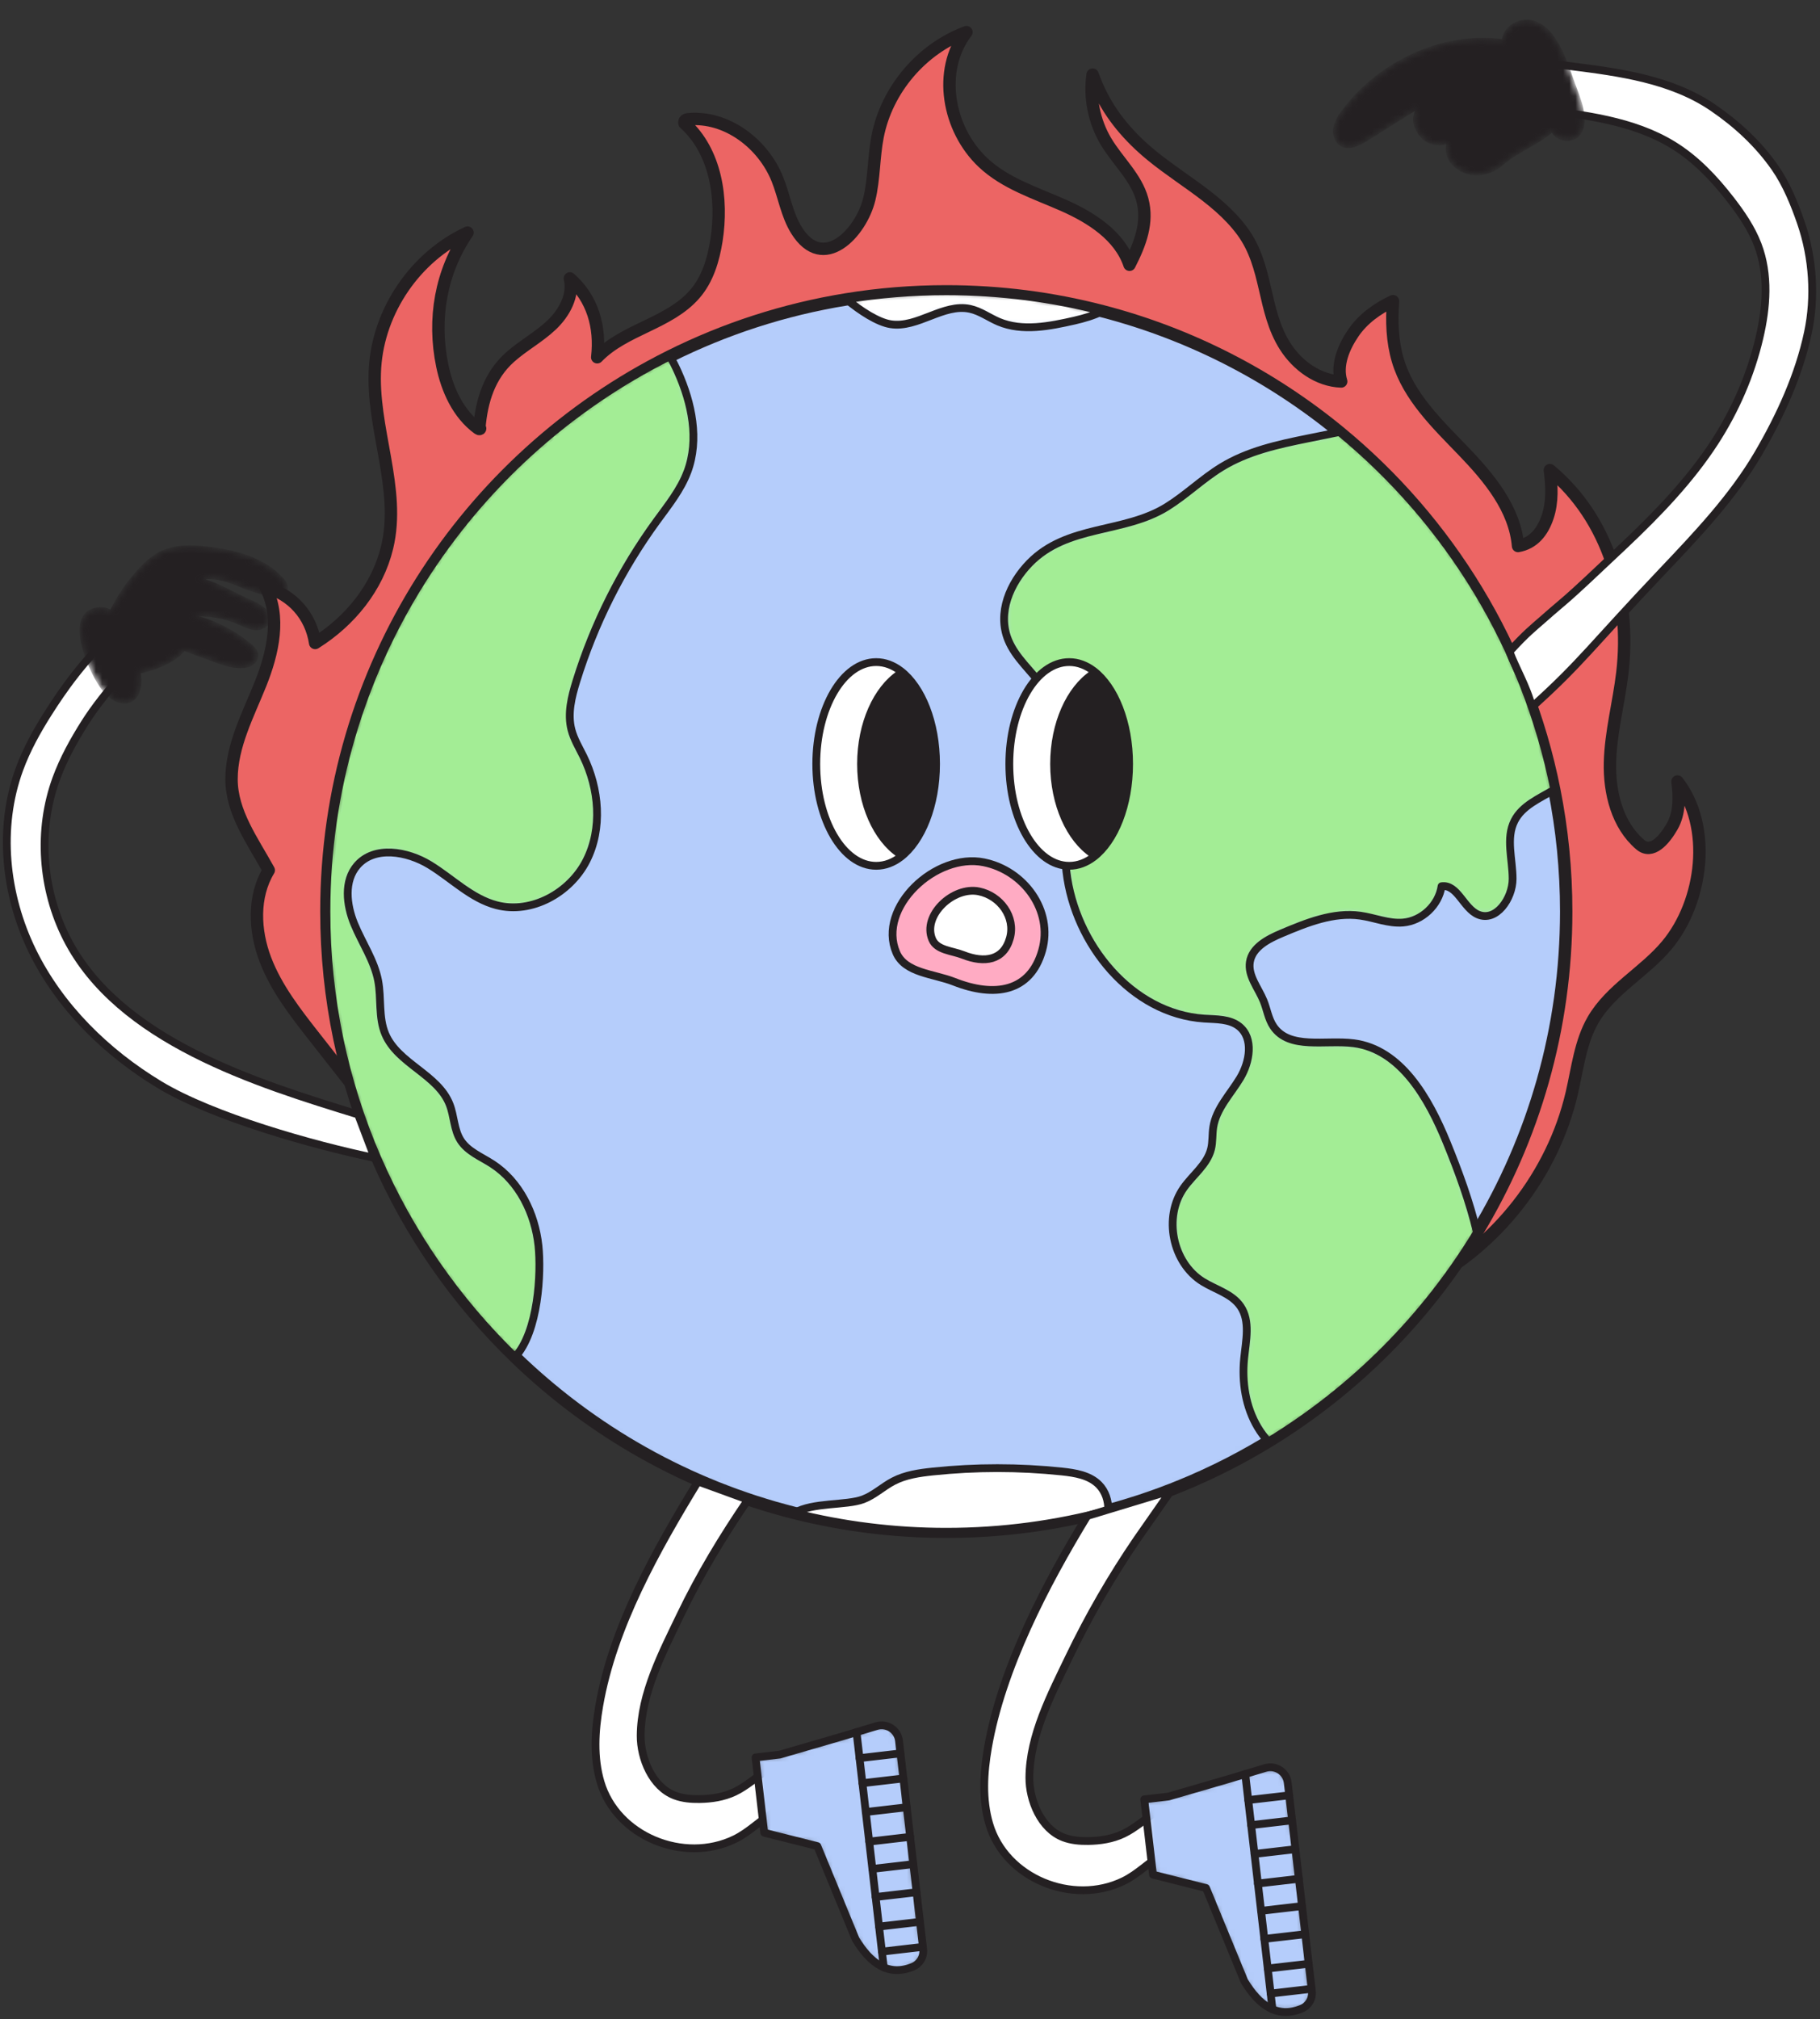 <svg width="294" height="326" viewBox="0 0 294 326" fill="none" xmlns="http://www.w3.org/2000/svg">
<rect x="0" y="0" width="294" height="326" fill="#333333" stroke="none"/>
<path d="M61.386 180.919C57.858 176.423 54.329 171.928 50.799 167.432C47.73 163.525 44.617 159.538 42.853 154.894C41.087 150.25 40.846 144.76 43.416 140.508C40.819 135.783 37.399 131.19 37.402 125.797C37.406 120.399 40.08 115.426 42.088 110.415C44.096 105.404 45.428 99.525 42.877 94.766C47.206 96.032 50.221 99.357 50.91 103.816C56.548 100.286 60.976 94.843 62.536 88.375C64.827 78.883 59.949 69.063 60.584 59.32C61.184 50.104 67.137 41.43 75.521 37.559C71.194 43.872 69.893 51.519 71.437 59.015C72.242 62.919 74.004 66.815 77.215 69.177C77.308 69.246 77.434 69.314 77.529 69.252C77.624 69.189 77.493 68.992 77.433 69.091C77.799 64.678 79.065 60.643 82.364 57.691C84.476 55.8 87.024 54.44 89.084 52.495C91.144 50.549 92.719 47.703 92.054 44.95C95.743 48.172 97.035 52.82 96.473 57.685C100.901 53.103 108.058 52.289 112.237 47.477C114.304 45.098 115.245 41.943 115.735 38.83C116.793 32.091 115.65 24.456 110.568 19.905C110.464 19.471 110.774 19.288 111.217 19.248C117.381 18.703 123.28 23.19 125.58 28.934C126.672 31.66 127.107 34.67 128.656 37.164C132.969 44.116 139.106 37.597 140.426 32.145C141.227 28.839 141.12 25.375 141.77 22.036C143.247 14.467 148.884 7.849 156.121 5.188C151.384 11.397 153.101 20.867 158.778 26.231C162.365 29.619 167.259 31.148 171.773 33.143C176.286 35.137 180.884 38.072 182.461 42.748C184.194 39.363 185.519 35.896 184.526 32.226C183.556 28.632 180.541 26.009 178.64 22.81C176.736 19.605 175.966 15.74 176.497 12.051C178.126 16.578 180.576 20.089 184.073 23.391C189.349 28.372 196.382 31.498 200.683 37.341C204.883 43.045 203.916 50.097 207.585 55.886C209.576 59.026 212.94 61.466 216.655 61.593C215.837 58.944 217.057 56.054 218.613 53.761C220.17 51.469 222.512 49.798 225.022 48.623C224.792 51.884 224.882 55.101 225.819 58.232C227.552 64.023 232.138 68.423 236.336 72.773C240.532 77.124 244.707 82.136 245.223 88.159C247.729 87.716 249.192 85.876 250.004 83.463C250.815 81.05 250.682 78.428 250.363 75.902C259.832 83.755 263.506 96.411 262.072 108.628C261.504 113.47 260.193 118.23 260.072 123.102C259.951 127.975 261.247 133.209 264.955 136.372C266.844 137.983 268.876 135.597 270.113 133.444C271.35 131.291 271.293 128.642 270.976 126.181C276.627 133.394 275.136 145.569 269.265 152.604C265.63 156.963 260.193 159.759 257.346 164.668C255.274 168.242 254.836 172.49 253.899 176.513C250.843 189.624 241.777 201.208 229.784 207.326L61.386 180.917V180.919Z" fill="#EC6564"/>
<path d="M61.386 180.919C57.858 176.423 54.329 171.928 50.799 167.432C47.73 163.525 44.617 159.538 42.853 154.894C41.087 150.25 40.846 144.76 43.416 140.508C40.819 135.783 37.399 131.19 37.402 125.797C37.406 120.399 40.08 115.426 42.088 110.415C44.096 105.404 45.428 99.525 42.877 94.766C47.206 96.032 50.221 99.357 50.91 103.816C56.548 100.286 60.976 94.843 62.536 88.375C64.827 78.883 59.949 69.063 60.584 59.32C61.184 50.104 67.137 41.43 75.521 37.559C71.194 43.872 69.893 51.519 71.437 59.015C72.242 62.919 74.004 66.815 77.215 69.177C77.308 69.246 77.434 69.314 77.529 69.252C77.624 69.189 77.493 68.992 77.433 69.091C77.799 64.678 79.065 60.643 82.364 57.691C84.476 55.8 87.024 54.44 89.084 52.495C91.144 50.549 92.719 47.703 92.054 44.95C95.743 48.172 97.035 52.82 96.473 57.685C100.901 53.103 108.058 52.289 112.237 47.477C114.304 45.098 115.245 41.943 115.735 38.83C116.793 32.091 115.65 24.456 110.568 19.905C110.464 19.471 110.774 19.288 111.217 19.248C117.381 18.703 123.28 23.19 125.58 28.934C126.672 31.66 127.107 34.67 128.656 37.164C132.969 44.116 139.106 37.597 140.426 32.145C141.227 28.839 141.12 25.375 141.77 22.036C143.247 14.467 148.884 7.849 156.121 5.188C151.384 11.397 153.101 20.867 158.778 26.231C162.365 29.619 167.259 31.148 171.773 33.143C176.286 35.137 180.884 38.072 182.461 42.748C184.194 39.363 185.519 35.896 184.526 32.226C183.556 28.632 180.541 26.009 178.64 22.81C176.736 19.605 175.966 15.74 176.497 12.051C178.126 16.578 180.576 20.089 184.073 23.391C189.349 28.372 196.382 31.498 200.683 37.341C204.883 43.045 203.916 50.097 207.585 55.886C209.576 59.026 212.94 61.466 216.655 61.593C215.837 58.944 217.057 56.054 218.613 53.761C220.17 51.469 222.512 49.798 225.022 48.623C224.792 51.884 224.882 55.101 225.819 58.232C227.552 64.023 232.138 68.423 236.336 72.773C240.532 77.124 244.707 82.136 245.223 88.159C247.729 87.716 249.192 85.876 250.004 83.463C250.815 81.05 250.682 78.428 250.363 75.902C259.832 83.755 263.506 96.411 262.072 108.628C261.504 113.47 260.193 118.23 260.072 123.102C259.951 127.975 261.247 133.209 264.955 136.372C266.844 137.983 268.876 135.597 270.113 133.444C271.35 131.291 271.293 128.642 270.976 126.181C276.627 133.394 275.136 145.569 269.265 152.604C265.63 156.963 260.193 159.759 257.346 164.668C255.274 168.242 254.836 172.49 253.899 176.513C250.843 189.624 241.777 201.208 229.784 207.326L61.386 180.917V180.919Z" stroke="#242022" stroke-width="2" stroke-linecap="round" stroke-linejoin="round"/>
<mask id="path-3-inside-1_104_3126" fill="white">
<path d="M253.003 147.178C253.003 166.137 247.734 183.865 238.579 198.98C230.232 212.763 218.655 224.372 204.894 232.754C196.933 237.604 188.244 241.375 179.029 243.864C170.689 246.114 161.918 247.317 152.864 247.317C144.392 247.317 136.164 246.263 128.308 244.283C111.053 239.934 95.579 231.104 83.196 219.104C64.406 200.904 52.727 175.405 52.727 147.178C52.727 107.923 75.316 73.941 108.206 57.528C117.053 53.111 126.648 49.964 136.744 48.333C141.993 47.48 147.376 47.041 152.864 47.041C161.579 47.041 170.032 48.153 178.094 50.248C192.332 53.943 205.34 60.692 216.375 69.755C233.907 84.153 246.463 104.391 251.066 127.494C252.335 133.858 253.003 140.441 253.003 147.18V147.178Z"/>
</mask>
<path d="M253.003 147.178C253.003 166.137 247.734 183.865 238.579 198.98C230.232 212.763 218.655 224.372 204.894 232.754C196.933 237.604 188.244 241.375 179.029 243.864C170.689 246.114 161.918 247.317 152.864 247.317C144.392 247.317 136.164 246.263 128.308 244.283C111.053 239.934 95.579 231.104 83.196 219.104C64.406 200.904 52.727 175.405 52.727 147.178C52.727 107.923 75.316 73.941 108.206 57.528C117.053 53.111 126.648 49.964 136.744 48.333C141.993 47.48 147.376 47.041 152.864 47.041C161.579 47.041 170.032 48.153 178.094 50.248C192.332 53.943 205.34 60.692 216.375 69.755C233.907 84.153 246.463 104.391 251.066 127.494C252.335 133.858 253.003 140.441 253.003 147.18V147.178Z" fill="#B5CDFB" stroke="#242022" stroke-width="0.346" mask="url(#path-3-inside-1_104_3126)"/>
<path d="M253.003 147.178C253.003 166.137 247.734 183.865 238.579 198.98C230.232 212.763 218.655 224.372 204.894 232.754C196.933 237.604 188.244 241.375 179.029 243.864C170.689 246.114 161.918 247.317 152.864 247.317C144.392 247.317 136.164 246.263 128.308 244.283C111.053 239.934 95.579 231.104 83.196 219.104C64.406 200.904 52.727 175.405 52.727 147.178C52.727 107.923 75.316 73.941 108.206 57.528C117.053 53.111 126.648 49.964 136.744 48.333C141.993 47.48 147.376 47.041 152.864 47.041C161.579 47.041 170.032 48.153 178.094 50.248C192.332 53.943 205.34 60.692 216.375 69.755C233.907 84.153 246.463 104.391 251.066 127.494C252.335 133.858 253.003 140.441 253.003 147.18V147.178Z" stroke="#242022" stroke-width="2" stroke-linecap="round" stroke-linejoin="round"/>
<mask id="path-5-inside-2_104_3126" fill="white">
<path d="M111.05 76.155C109.957 79.097 107.94 81.584 106.093 84.121C100.383 91.947 95.976 100.718 93.11 109.97C92.321 112.516 91.645 115.239 92.311 117.819C92.704 119.341 93.537 120.703 94.229 122.111C96.798 127.341 97.363 133.771 94.726 138.968C92.088 144.164 85.878 147.62 80.236 146.159C76.13 145.097 73.018 141.843 69.4 139.636C65.778 137.429 60.502 136.521 57.714 139.714C55.522 142.22 55.953 146.093 57.221 149.17C58.487 152.247 60.462 155.077 61.085 158.346C61.628 161.203 61.107 164.279 62.239 166.96C64.262 171.748 70.74 173.482 72.632 178.32C73.374 180.223 73.317 182.427 74.421 184.139C75.578 185.931 77.716 186.761 79.504 187.918C83.906 190.76 86.427 195.941 86.984 201.151C87.442 205.483 86.984 215.028 83.199 219.105C64.409 200.905 52.73 175.406 52.73 147.179C52.73 107.924 75.319 73.942 108.209 57.529C108.696 58.337 109.117 59.191 109.501 60.048C111.765 65.1 112.984 70.969 111.054 76.156L111.05 76.155Z"/>
</mask>
<path d="M111.05 76.155C109.957 79.097 107.94 81.584 106.093 84.121C100.383 91.947 95.976 100.718 93.11 109.97C92.321 112.516 91.645 115.239 92.311 117.819C92.704 119.341 93.537 120.703 94.229 122.111C96.798 127.341 97.363 133.771 94.726 138.968C92.088 144.164 85.878 147.62 80.236 146.159C76.13 145.097 73.018 141.843 69.4 139.636C65.778 137.429 60.502 136.521 57.714 139.714C55.522 142.22 55.953 146.093 57.221 149.17C58.487 152.247 60.462 155.077 61.085 158.346C61.628 161.203 61.107 164.279 62.239 166.96C64.262 171.748 70.74 173.482 72.632 178.32C73.374 180.223 73.317 182.427 74.421 184.139C75.578 185.931 77.716 186.761 79.504 187.918C83.906 190.76 86.427 195.941 86.984 201.151C87.442 205.483 86.984 215.028 83.199 219.105C64.409 200.905 52.73 175.406 52.73 147.179C52.73 107.924 75.319 73.942 108.209 57.529C108.696 58.337 109.117 59.191 109.501 60.048C111.765 65.1 112.984 70.969 111.054 76.156L111.05 76.155Z" fill="#A3ED95" stroke="#242022" stroke-width="0.346" mask="url(#path-5-inside-2_104_3126)"/>
<mask id="path-6-inside-3_104_3126" fill="white">
<path d="M251.068 127.492C248.65 128.938 245.899 130.064 244.645 132.534C243.211 135.357 244.353 138.74 244.346 141.909C244.339 145.078 241.686 148.904 238.77 147.665C236.386 146.653 235.431 142.724 232.866 143.092C232.42 146.141 229.697 148.7 226.629 148.957C224.302 149.153 222.056 148.169 219.741 147.845C215.393 147.238 211.096 148.98 207.047 150.687C204.824 151.625 202.294 152.932 201.906 155.314C201.545 157.545 203.264 159.508 204.117 161.601C204.67 162.97 204.878 164.493 205.698 165.72C208.263 169.546 214.101 167.854 218.672 168.442C226.312 169.423 230.797 177.361 233.709 184.49C235.63 189.197 237.405 194.038 238.581 198.98C230.234 212.762 218.657 224.372 204.895 232.754C204.25 232.055 203.676 231.289 203.176 230.453C201.215 227.155 200.595 223.17 200.976 219.351C201.261 216.474 202.017 213.286 200.379 210.91C198.987 208.882 196.352 208.222 194.268 206.921C189.38 203.872 187.892 196.496 191.215 191.793C192.706 189.683 195.014 188.021 195.633 185.514C195.918 184.364 195.806 183.15 195.991 181.977C196.465 178.981 198.764 176.662 200.329 174.064C201.894 171.464 202.545 167.65 200.191 165.739C198.66 164.5 196.496 164.592 194.531 164.462C182.79 163.693 173.642 152.441 172.27 140.755C171.082 130.623 174.285 119.224 168.421 110.871C166.629 108.318 164.073 106.253 162.879 103.368C161.049 98.949 163.168 94.15 166.303 90.928C172.41 84.653 181.496 86.183 188.5 81.837C191.577 79.925 194.199 77.345 197.293 75.442C201.55 72.83 206.404 71.777 211.24 70.796C212.954 70.45 214.663 70.104 216.377 69.755C233.909 84.153 246.465 104.39 251.068 127.494V127.492Z"/>
</mask>
<path d="M251.068 127.492C248.65 128.938 245.899 130.064 244.645 132.534C243.211 135.357 244.353 138.74 244.346 141.909C244.339 145.078 241.686 148.904 238.77 147.665C236.386 146.653 235.431 142.724 232.866 143.092C232.42 146.141 229.697 148.7 226.629 148.957C224.302 149.153 222.056 148.169 219.741 147.845C215.393 147.238 211.096 148.98 207.047 150.687C204.824 151.625 202.294 152.932 201.906 155.314C201.545 157.545 203.264 159.508 204.117 161.601C204.67 162.97 204.878 164.493 205.698 165.72C208.263 169.546 214.101 167.854 218.672 168.442C226.312 169.423 230.797 177.361 233.709 184.49C235.63 189.197 237.405 194.038 238.581 198.98C230.234 212.762 218.657 224.372 204.895 232.754C204.25 232.055 203.676 231.289 203.176 230.453C201.215 227.155 200.595 223.17 200.976 219.351C201.261 216.474 202.017 213.286 200.379 210.91C198.987 208.882 196.352 208.222 194.268 206.921C189.38 203.872 187.892 196.496 191.215 191.793C192.706 189.683 195.014 188.021 195.633 185.514C195.918 184.364 195.806 183.15 195.991 181.977C196.465 178.981 198.764 176.662 200.329 174.064C201.894 171.464 202.545 167.65 200.191 165.739C198.66 164.5 196.496 164.592 194.531 164.462C182.79 163.693 173.642 152.441 172.27 140.755C171.082 130.623 174.285 119.224 168.421 110.871C166.629 108.318 164.073 106.253 162.879 103.368C161.049 98.949 163.168 94.15 166.303 90.928C172.41 84.653 181.496 86.183 188.5 81.837C191.577 79.925 194.199 77.345 197.293 75.442C201.55 72.83 206.404 71.777 211.24 70.796C212.954 70.45 214.663 70.104 216.377 69.755C233.909 84.153 246.465 104.39 251.068 127.494V127.492Z" fill="#A3ED95" stroke="#242022" stroke-width="0.346" mask="url(#path-6-inside-3_104_3126)"/>
<path d="M111.05 76.155C109.957 79.097 107.94 81.584 106.093 84.121C100.383 91.947 95.976 100.718 93.11 109.97C92.321 112.516 91.645 115.239 92.311 117.819C92.704 119.341 93.537 120.703 94.229 122.111C96.798 127.341 97.363 133.771 94.726 138.968C92.088 144.164 85.878 147.62 80.236 146.159C76.13 145.097 73.018 141.843 69.4 139.636C65.778 137.429 60.502 136.521 57.714 139.714C55.522 142.22 55.953 146.093 57.221 149.17C58.487 152.247 60.462 155.077 61.085 158.346C61.628 161.203 61.107 164.279 62.239 166.96C64.262 171.748 70.74 173.482 72.632 178.32C73.374 180.223 73.317 182.427 74.421 184.139C75.578 185.931 77.716 186.761 79.504 187.918C83.906 190.76 86.427 195.941 86.984 201.151C87.442 205.483 86.984 215.028 83.199 219.105C64.409 200.905 52.73 175.406 52.73 147.179C52.73 107.924 75.319 73.942 108.209 57.529C108.696 58.337 109.117 59.191 109.501 60.048C111.765 65.1 112.984 70.969 111.054 76.156L111.05 76.155Z" stroke="#242022" stroke-width="1.257" stroke-linecap="round" stroke-linejoin="round"/>
<path d="M251.068 127.492C248.65 128.938 245.899 130.064 244.645 132.534C243.211 135.357 244.353 138.74 244.346 141.909C244.339 145.078 241.686 148.904 238.77 147.665C236.386 146.653 235.431 142.724 232.866 143.092C232.42 146.141 229.697 148.7 226.629 148.957C224.302 149.153 222.056 148.169 219.741 147.845C215.393 147.238 211.096 148.98 207.047 150.687C204.824 151.625 202.294 152.932 201.906 155.314C201.545 157.545 203.264 159.508 204.117 161.601C204.67 162.97 204.878 164.493 205.698 165.72C208.263 169.546 214.101 167.854 218.672 168.442C226.312 169.423 230.797 177.361 233.709 184.49C235.63 189.197 237.405 194.038 238.581 198.98C230.234 212.762 218.657 224.372 204.895 232.754C204.25 232.055 203.676 231.289 203.176 230.453C201.215 227.155 200.595 223.17 200.976 219.351C201.261 216.474 202.017 213.286 200.379 210.91C198.987 208.882 196.352 208.222 194.268 206.921C189.38 203.872 187.892 196.496 191.215 191.793C192.706 189.683 195.014 188.021 195.633 185.514C195.918 184.364 195.806 183.15 195.991 181.977C196.465 178.981 198.764 176.662 200.329 174.064C201.894 171.464 202.545 167.65 200.191 165.739C198.66 164.5 196.496 164.592 194.531 164.462C182.79 163.693 173.642 152.441 172.27 140.755C171.082 130.623 174.285 119.224 168.421 110.871C166.629 108.318 164.073 106.253 162.879 103.368C161.049 98.949 163.168 94.15 166.303 90.928C172.41 84.653 181.496 86.183 188.5 81.837C191.577 79.925 194.199 77.345 197.293 75.442C201.55 72.83 206.404 71.777 211.24 70.796C212.954 70.45 214.663 70.104 216.377 69.755C233.909 84.153 246.465 104.39 251.068 127.494V127.492Z" stroke="#242022" stroke-width="1.257" stroke-linecap="round" stroke-linejoin="round"/>
<mask id="path-9-inside-4_104_3126" fill="white">
<path d="M178.095 50.248C176.691 50.952 175.073 51.42 173.588 51.759C169.53 52.678 165.15 53.57 161.314 51.948C159.757 51.287 158.352 50.229 156.699 49.872C152.38 48.938 148.23 53.032 143.866 52.349C141.798 52.022 138.983 50.199 136.745 48.331C141.995 47.478 147.378 47.039 152.866 47.039C161.58 47.039 170.033 48.151 178.095 50.246V50.248Z"/>
</mask>
<path d="M178.095 50.248C176.691 50.952 175.073 51.42 173.588 51.759C169.53 52.678 165.15 53.57 161.314 51.948C159.757 51.287 158.352 50.229 156.699 49.872C152.38 48.938 148.23 53.032 143.866 52.349C141.798 52.022 138.983 50.199 136.745 48.331C141.995 47.478 147.378 47.039 152.866 47.039C161.58 47.039 170.033 48.151 178.095 50.246V50.248Z" fill="white" stroke="#242022" stroke-width="0.346" mask="url(#path-9-inside-4_104_3126)"/>
<path d="M179.031 243.865C170.69 246.115 161.919 247.318 152.866 247.318C144.394 247.318 136.166 246.264 128.31 244.284C131.317 242.523 136.707 243.114 139.435 242.08C141.22 241.404 142.645 240.023 144.339 239.146C146.284 238.135 148.507 237.82 150.688 237.59C157.614 236.863 164.616 236.863 171.538 237.59C173.683 237.816 175.987 238.19 177.505 239.717C178.586 240.809 179.052 242.32 179.031 243.863V243.865Z" fill="white" stroke="#242022" stroke-width="1.257" stroke-linecap="round" stroke-linejoin="round"/>
<path d="M178.095 50.248C176.691 50.952 175.073 51.42 173.588 51.759C169.53 52.678 165.15 53.57 161.314 51.948C159.757 51.287 158.352 50.229 156.699 49.872C152.38 48.938 148.23 53.032 143.866 52.349C141.798 52.022 138.983 50.199 136.745 48.331C141.995 47.478 147.378 47.039 152.866 47.039C161.58 47.039 170.033 48.151 178.095 50.246V50.248Z" stroke="#242022" stroke-width="1.257" stroke-linecap="round" stroke-linejoin="round"/>
<path d="M151.209 123.353C151.209 130.031 148.865 135.779 145.502 138.356C144.292 139.283 142.95 139.795 141.537 139.795C136.192 139.795 131.86 132.429 131.86 123.35C131.86 114.271 136.19 106.902 141.537 106.902C142.95 106.902 144.292 107.418 145.502 108.342C148.865 110.919 151.209 116.67 151.209 123.35V123.353Z" fill="white" stroke="#242022" stroke-width="1.258" stroke-linecap="round" stroke-linejoin="round"/>
<path d="M151.435 123.353C151.435 130.031 148.771 135.779 144.949 138.356C141.126 135.779 138.462 130.028 138.462 123.353C138.462 116.678 141.126 110.921 144.949 108.345C148.771 110.921 151.435 116.672 151.435 123.353Z" fill="#242022"/>
<path d="M182.393 123.353C182.393 130.031 180.049 135.779 176.687 138.356C175.476 139.283 174.135 139.795 172.721 139.795C167.377 139.795 163.044 132.429 163.044 123.35C163.044 114.271 167.375 106.902 172.721 106.902C174.135 106.902 175.476 107.418 176.687 108.342C180.049 110.919 182.393 116.67 182.393 123.35V123.353Z" fill="white" stroke="#242022" stroke-width="1.258" stroke-linecap="round" stroke-linejoin="round"/>
<path d="M182.62 123.353C182.62 130.031 179.956 135.779 176.133 138.356C172.311 135.779 169.646 130.028 169.646 123.353C169.646 116.678 172.311 110.921 176.133 108.345C179.956 110.921 182.62 116.672 182.62 123.353Z" fill="#242022"/>
<path d="M158.929 139.229C165.457 140.555 170.155 147.039 168.348 153.45C166.447 160.191 160.649 161.083 154.133 158.515C150.772 157.191 146.203 157.129 144.786 153.806C141.674 146.511 151.156 137.65 158.929 139.229Z" fill="#FFABC3" stroke="#242022" stroke-width="1.258"/>
<path d="M158.124 143.921C161.598 144.627 164.099 148.077 163.136 151.489C162.125 155.077 159.039 155.552 155.571 154.185C153.783 153.48 151.351 153.447 150.597 151.679C148.941 147.796 153.987 143.081 158.124 143.921Z" fill="white" stroke="#242022" stroke-width="1.258"/>
<path d="M120.858 242.103C116.733 248.147 113.064 254.205 109.895 260.8C107.011 266.801 103.534 273.426 103.493 280.234C103.472 283.887 105.348 288.515 109.012 289.906C110.278 290.387 111.641 290.497 112.985 290.479C114.923 290.452 116.887 290.158 118.661 289.317C120.613 288.391 122.25 286.849 124.089 285.684C125.928 284.521 128.182 283.734 130.19 284.515L132.367 291.827C130.195 290.415 127.246 291.161 125.045 292.53C122.847 293.898 121.004 295.828 118.673 296.958C110.457 300.939 99.6 296.518 97.011 287.732C95.837 283.752 96.092 279.483 96.802 275.394C99.012 262.648 106.011 250.242 112.752 239.201L120.733 242.103H120.858Z" fill="white" stroke="#242022" stroke-width="1.258" stroke-linecap="round" stroke-linejoin="round"/>
<mask id="path-19-inside-5_104_3126" fill="white">
<path d="M123.459 295.913L122.049 283.753L125.969 283.298L135.961 280.393L141.592 278.694C143.284 278.183 145.026 279.327 145.228 281.082L146.4 291.19L149.126 314.721C149.268 315.939 148.575 317.099 147.438 317.56C143.511 319.152 140.613 317.042 138.221 313.119L132.03 298.07L123.46 295.915L123.459 295.913Z"/>
</mask>
<path d="M123.459 295.913L122.049 283.753L125.969 283.298L135.961 280.393L141.592 278.694C143.284 278.183 145.026 279.327 145.228 281.082L146.4 291.19L149.126 314.721C149.268 315.939 148.575 317.099 147.438 317.56C143.511 319.152 140.613 317.042 138.221 313.119L132.03 298.07L123.46 295.915L123.459 295.913Z" fill="#B5CDFB" stroke="#242022" stroke-width="0.311" mask="url(#path-19-inside-5_104_3126)"/>
<path d="M123.459 295.913L122.049 283.753L125.969 283.298L135.961 280.393L141.592 278.694C143.284 278.183 145.026 279.327 145.228 281.082L146.4 291.19L149.126 314.721C149.268 315.939 148.575 317.099 147.438 317.56C143.511 319.152 140.613 317.042 138.221 313.119L132.03 298.07L123.46 295.915L123.459 295.913Z" stroke="#242022" stroke-width="1.258" stroke-linecap="round" stroke-linejoin="round"/>
<path d="M142.762 317.65L138.361 279.67" stroke="#242022" stroke-width="1.258" stroke-linecap="round" stroke-linejoin="round"/>
<path d="M142.468 315.11L149.083 314.344" stroke="#242022" stroke-width="1.258" stroke-linecap="round" stroke-linejoin="round"/>
<path d="M141.998 311.067L148.613 310.301" stroke="#242022" stroke-width="1.258" stroke-linecap="round" stroke-linejoin="round"/>
<path d="M141.446 306.289L148.061 305.522" stroke="#242022" stroke-width="1.258" stroke-linecap="round" stroke-linejoin="round"/>
<path d="M140.921 301.755L147.536 300.989" stroke="#242022" stroke-width="1.258" stroke-linecap="round" stroke-linejoin="round"/>
<path d="M140.41 297.346L147.025 296.58" stroke="#242022" stroke-width="1.258" stroke-linecap="round" stroke-linejoin="round"/>
<path d="M139.855 292.569L146.471 291.803" stroke="#242022" stroke-width="1.258" stroke-linecap="round" stroke-linejoin="round"/>
<path d="M139.317 287.915L145.932 287.148" stroke="#242022" stroke-width="1.258" stroke-linecap="round" stroke-linejoin="round"/>
<path d="M138.848 283.871L145.463 283.104" stroke="#242022" stroke-width="1.258" stroke-linecap="round" stroke-linejoin="round"/>
<path d="M183.647 248.576C179.522 254.619 175.856 260.976 172.687 267.571C169.803 273.572 166.326 280.197 166.285 287.005C166.264 290.658 168.14 295.286 171.804 296.677C173.07 297.158 174.433 297.269 175.777 297.25C177.715 297.223 179.679 296.929 181.453 296.088C183.405 295.162 185.042 293.62 186.881 292.455C188.72 291.292 190.974 290.506 192.982 291.286L195.159 298.598C192.987 297.186 190.038 297.932 187.837 299.301C185.639 300.67 183.796 302.599 181.465 303.729C173.249 307.71 162.392 303.289 159.803 294.503C158.629 290.523 158.884 286.254 159.594 282.165C161.804 269.419 168.895 255.804 175.636 244.763L189.18 240.651L183.647 248.576Z" fill="white" stroke="#242022" stroke-width="1.258" stroke-linecap="round" stroke-linejoin="round"/>
<mask id="path-31-inside-6_104_3126" fill="white">
<path d="M186.251 302.683L184.841 290.523L188.761 290.068L198.753 287.162L204.384 285.463C206.076 284.952 207.818 286.097 208.02 287.852L209.192 297.96L211.918 321.491C212.06 322.709 211.367 323.869 210.23 324.33C206.303 325.921 203.405 323.811 201.013 319.889L194.822 304.84L186.252 302.684L186.251 302.683Z"/>
</mask>
<path d="M186.251 302.683L184.841 290.523L188.761 290.068L198.753 287.162L204.384 285.463C206.076 284.952 207.818 286.097 208.02 287.852L209.192 297.96L211.918 321.491C212.06 322.709 211.367 323.869 210.23 324.33C206.303 325.921 203.405 323.811 201.013 319.889L194.822 304.84L186.252 302.684L186.251 302.683Z" fill="#B5CDFB" stroke="#242022" stroke-width="0.311" mask="url(#path-31-inside-6_104_3126)"/>
<path d="M186.251 302.683L184.841 290.523L188.761 290.068L198.753 287.162L204.384 285.463C206.076 284.952 207.818 286.097 208.02 287.852L209.192 297.96L211.918 321.491C212.06 322.709 211.367 323.869 210.23 324.33C206.303 325.921 203.405 323.811 201.013 319.889L194.822 304.84L186.252 302.684L186.251 302.683Z" stroke="#242022" stroke-width="1.258" stroke-linecap="round" stroke-linejoin="round"/>
<path d="M205.554 324.421L201.153 286.44" stroke="#242022" stroke-width="1.258" stroke-linecap="round" stroke-linejoin="round"/>
<path d="M205.26 321.879L211.875 321.113" stroke="#242022" stroke-width="1.258" stroke-linecap="round" stroke-linejoin="round"/>
<path d="M204.791 317.836L211.406 317.07" stroke="#242022" stroke-width="1.258" stroke-linecap="round" stroke-linejoin="round"/>
<path d="M204.238 313.058L210.853 312.292" stroke="#242022" stroke-width="1.258" stroke-linecap="round" stroke-linejoin="round"/>
<path d="M203.712 308.526L210.327 307.76" stroke="#242022" stroke-width="1.258" stroke-linecap="round" stroke-linejoin="round"/>
<path d="M203.201 304.117L209.816 303.351" stroke="#242022" stroke-width="1.258" stroke-linecap="round" stroke-linejoin="round"/>
<path d="M202.648 299.337L209.263 298.571" stroke="#242022" stroke-width="1.258" stroke-linecap="round" stroke-linejoin="round"/>
<path d="M202.11 294.684L208.725 293.918" stroke="#242022" stroke-width="1.258" stroke-linecap="round" stroke-linejoin="round"/>
<path d="M201.641 290.641L208.256 289.875" stroke="#242022" stroke-width="1.258" stroke-linecap="round" stroke-linejoin="round"/>
<path d="M26.392 102.227C22.013 106.229 16.885 111.696 13.711 116.707C11.897 119.571 10.245 122.556 9.08 125.741C6.062 133.992 6.724 143.548 10.77 151.51C19.171 168.039 41.462 174.911 57.85 179.944L60.511 186.958C50.653 184.912 34.368 180.337 25.755 175.126C17.14 169.916 9.649 162.581 5.228 153.536C0.808 144.49 -0.332 133.673 3.125 124.219C4.29 121.035 5.941 118.05 7.757 115.186C10.078 111.522 13.529 106.49 19.018 101.475L26.392 102.225V102.227Z" fill="white" stroke="#242022" stroke-width="1.258" stroke-linecap="round" stroke-linejoin="round"/>
<mask id="path-43-inside-7_104_3126" fill="white">
<path d="M45.642 93.44C42.632 90.108 37.935 88.898 33.472 88.401C30.931 88.119 28.24 88.038 25.948 89.169C24.651 89.809 23.562 90.801 22.573 91.856C20.689 93.87 19.112 96.165 17.894 98.64C17.354 98.314 16.77 98.143 16.142 98.183C9.831 98.591 14.688 109.075 16.745 111.479C17.308 112.138 17.945 112.759 18.732 113.125C19.518 113.491 20.476 113.57 21.237 113.156C22.413 112.518 22.753 110.976 22.679 109.64C22.664 109.342 22.625 108.989 22.569 108.593C22.879 108.533 23.186 108.466 23.491 108.385C25.618 107.818 28.402 106.683 29.757 104.948C31.299 105.518 32.842 106.088 34.383 106.658C35.81 107.184 37.272 107.718 38.792 107.734C39.477 107.742 40.19 107.631 40.757 107.245C41.324 106.859 41.704 106.144 41.544 105.477C41.419 104.957 41.005 104.562 40.6 104.213C37.873 101.865 34.628 100.239 31.132 99.387C33.645 99.22 36.198 99.664 38.508 100.67C39.458 101.083 40.41 101.6 41.445 101.601C42.481 101.603 43.611 100.84 43.56 99.806C43.534 99.261 43.191 98.78 42.794 98.406C42.051 97.707 41.098 97.279 40.165 96.864C37.543 95.7 35.299 94.239 32.523 93.512C34.552 92.988 36.662 93.779 38.607 94.557C39.838 95.049 45.661 97.484 46.315 95.175C46.492 94.55 46.075 93.921 45.639 93.439L45.642 93.44Z"/>
</mask>
<path d="M45.642 93.44C42.632 90.108 37.935 88.898 33.472 88.401C30.931 88.119 28.24 88.038 25.948 89.169C24.651 89.809 23.562 90.801 22.573 91.856C20.689 93.87 19.112 96.165 17.894 98.64C17.354 98.314 16.77 98.143 16.142 98.183C9.831 98.591 14.688 109.075 16.745 111.479C17.308 112.138 17.945 112.759 18.732 113.125C19.518 113.491 20.476 113.57 21.237 113.156C22.413 112.518 22.753 110.976 22.679 109.64C22.664 109.342 22.625 108.989 22.569 108.593C22.879 108.533 23.186 108.466 23.491 108.385C25.618 107.818 28.402 106.683 29.757 104.948C31.299 105.518 32.842 106.088 34.383 106.658C35.81 107.184 37.272 107.718 38.792 107.734C39.477 107.742 40.19 107.631 40.757 107.245C41.324 106.859 41.704 106.144 41.544 105.477C41.419 104.957 41.005 104.562 40.6 104.213C37.873 101.865 34.628 100.239 31.132 99.387C33.645 99.22 36.198 99.664 38.508 100.67C39.458 101.083 40.41 101.6 41.445 101.601C42.481 101.603 43.611 100.84 43.56 99.806C43.534 99.261 43.191 98.78 42.794 98.406C42.051 97.707 41.098 97.279 40.165 96.864C37.543 95.7 35.299 94.239 32.523 93.512C34.552 92.988 36.662 93.779 38.607 94.557C39.838 95.049 45.661 97.484 46.315 95.175C46.492 94.55 46.075 93.921 45.639 93.439L45.642 93.44Z" fill="#242022" stroke="#242022" stroke-width="0.311" mask="url(#path-43-inside-7_104_3126)"/>
<path d="M243.84 105.208C246.567 102.209 247.738 101.332 249.21 100.033C253.845 95.944 251.589 98.257 262.425 88.011C267.84 82.89 273.028 77.504 276.986 71.401C280.364 66.191 282.811 60.494 284.201 54.596C285.377 49.612 285.779 44.32 283.939 39.501C282.939 36.882 281.311 34.493 279.547 32.221C276.955 28.883 273.991 25.704 270.249 23.409C263.834 19.475 255.803 18.497 248.097 17.625L245.445 9.64C248.178 9.984 250.913 10.328 253.646 10.672C261.663 11.681 270.019 12.815 276.693 17.372C280.586 20.032 284.034 23.218 286.732 27.085C288.567 29.716 289.899 32.982 290.938 36.017C292.853 41.601 293.277 47.914 292.053 53.689C290.605 60.523 287.59 67.104 284.075 73.141C279.959 80.212 274.19 86.285 268.555 92.219C257.213 104.161 255.375 107.068 247.468 114.157C246.65 110.885 244.808 107.868 243.84 105.208Z" fill="white" stroke="#242022" stroke-width="1.258" stroke-linecap="round" stroke-linejoin="round"/>
<mask id="path-45-inside-8_104_3126" fill="white">
<path d="M247.532 3.433C245.448 2.921 242.94 4.341 242.756 6.479C233.094 5.155 222.814 10.004 216.97 17.81C216.335 18.66 215.727 19.574 215.539 20.619C215.352 21.663 215.683 22.867 216.584 23.427C217.878 24.233 219.537 23.41 220.827 22.599C223.542 20.891 226.258 19.181 228.975 17.473C228.103 18.949 228.303 20.243 229.272 21.658C230.243 23.071 232.244 23.738 233.805 23.029C233.299 25.157 234.517 26.952 236.541 27.774C238.567 28.595 241.011 28.013 242.65 26.566C245.067 24.431 248.275 23.361 250.746 21.193C251.459 22.725 253.841 23.101 254.989 21.863C255.753 21.04 255.902 19.815 255.797 18.697C255.647 17.113 255.072 15.604 254.501 14.118C253.23 10.806 251.599 4.42 247.534 3.433H247.532Z"/>
</mask>
<path d="M247.532 3.433C245.448 2.921 242.94 4.341 242.756 6.479C233.094 5.155 222.814 10.004 216.97 17.81C216.335 18.66 215.727 19.574 215.539 20.619C215.352 21.663 215.683 22.867 216.584 23.427C217.878 24.233 219.537 23.41 220.827 22.599C223.542 20.891 226.258 19.181 228.975 17.473C228.103 18.949 228.303 20.243 229.272 21.658C230.243 23.071 232.244 23.738 233.805 23.029C233.299 25.157 234.517 26.952 236.541 27.774C238.567 28.595 241.011 28.013 242.65 26.566C245.067 24.431 248.275 23.361 250.746 21.193C251.459 22.725 253.841 23.101 254.989 21.863C255.753 21.04 255.902 19.815 255.797 18.697C255.647 17.113 255.072 15.604 254.501 14.118C253.23 10.806 251.599 4.42 247.534 3.433H247.532Z" fill="#242022" stroke="#242022" stroke-width="0.311" mask="url(#path-45-inside-8_104_3126)"/>
</svg>
